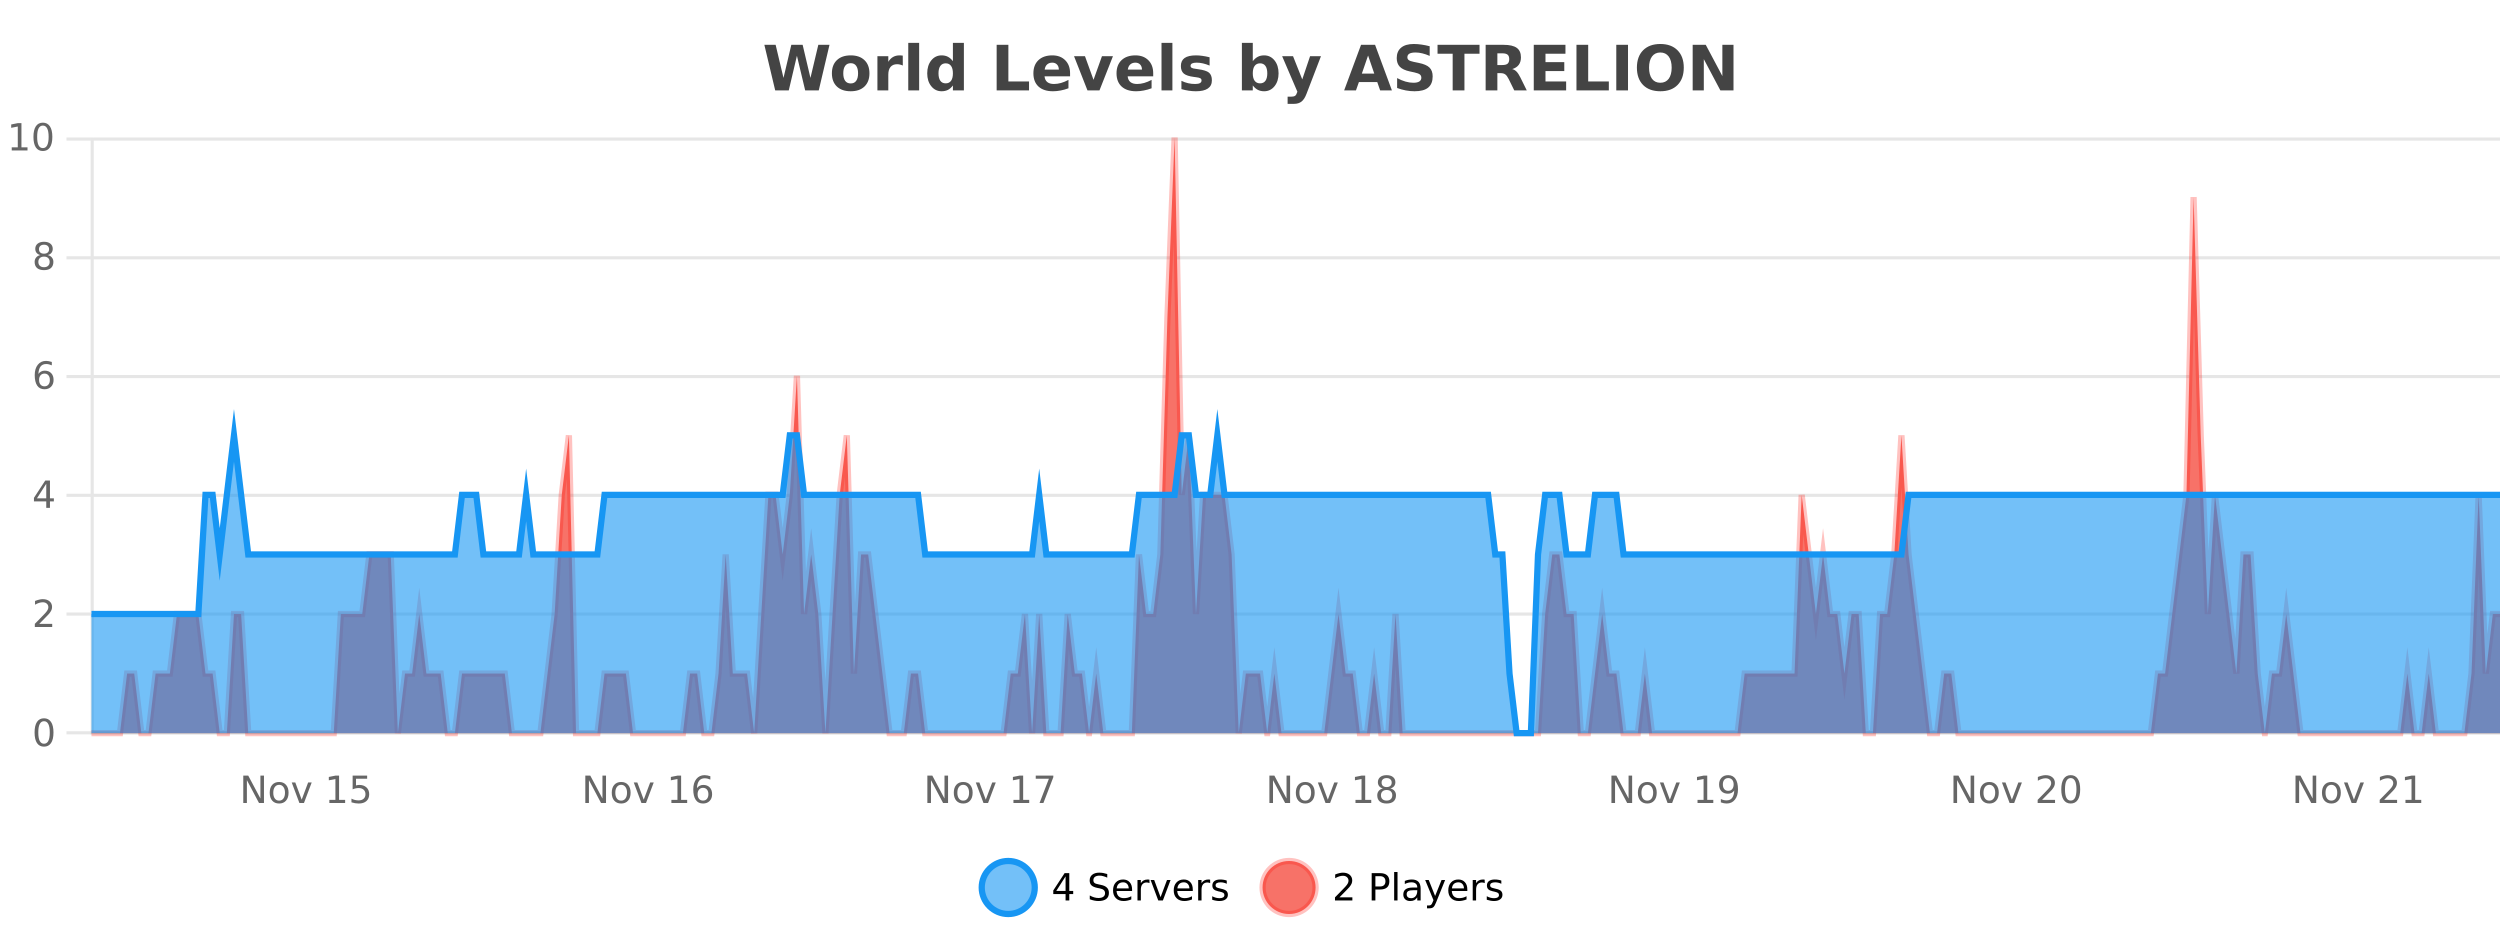 <?xml version="1.0" encoding="UTF-8"?>
<svg xmlns="http://www.w3.org/2000/svg" xmlns:xlink="http://www.w3.org/1999/xlink" width="800pt" height="300pt" viewBox="0 0 800 300" version="1.1">
<defs>
<clipPath id="clip1">
  <path d="M 285 263 L 360 263 L 360 300 L 285 300 Z M 285 263 "/>
</clipPath>
<clipPath id="clip2">
  <path d="M 375 263 L 450 263 L 450 300 L 375 300 Z M 375 263 "/>
</clipPath>
<clipPath id="clip3">
  <path d="M 29.27 44 L 800 44 L 800 234.602 L 29.27 234.602 Z M 29.27 44 "/>
</clipPath>
<clipPath id="clip4">
  <path d="M 28.27 43 L 800 43 L 800 235.602 L 28.27 235.602 Z M 28.27 43 "/>
</clipPath>
<clipPath id="clip5">
  <path d="M 29.27 139 L 800 139 L 800 234.602 L 29.27 234.602 Z M 29.27 139 "/>
</clipPath>
<clipPath id="clip6">
  <path d="M 28.27 111 L 800 111 L 800 235.602 L 28.27 235.602 Z M 28.27 111 "/>
</clipPath>
</defs>
<g id="surface221621">
<rect x="0" y="0" width="800" height="300" style="fill:rgb(100%,100%,100%);fill-opacity:1;stroke:none;"/>
<path style="fill:none;stroke-width:1;stroke-linecap:butt;stroke-linejoin:miter;stroke:rgb(0%,0%,0%);stroke-opacity:0.098;stroke-miterlimit:10;" d="M 30 234.5 L 800 234.5 "/>
<path style="fill:none;stroke-width:1;stroke-linecap:butt;stroke-linejoin:miter;stroke:rgb(0%,0%,0%);stroke-opacity:0.098;stroke-miterlimit:10;" d="M 21.27 234.5 L 29 234.5 "/>
<path style="fill:none;stroke-width:1;stroke-linecap:butt;stroke-linejoin:miter;stroke:rgb(0%,0%,0%);stroke-opacity:0.098;stroke-miterlimit:10;" d="M 30 196.5 L 800 196.5 "/>
<path style="fill:none;stroke-width:1;stroke-linecap:butt;stroke-linejoin:miter;stroke:rgb(0%,0%,0%);stroke-opacity:0.098;stroke-miterlimit:10;" d="M 21.27 196.5 L 29 196.5 "/>
<path style="fill:none;stroke-width:1;stroke-linecap:butt;stroke-linejoin:miter;stroke:rgb(0%,0%,0%);stroke-opacity:0.098;stroke-miterlimit:10;" d="M 30 158.5 L 800 158.5 "/>
<path style="fill:none;stroke-width:1;stroke-linecap:butt;stroke-linejoin:miter;stroke:rgb(0%,0%,0%);stroke-opacity:0.098;stroke-miterlimit:10;" d="M 21.27 158.5 L 29 158.5 "/>
<path style="fill:none;stroke-width:1;stroke-linecap:butt;stroke-linejoin:miter;stroke:rgb(0%,0%,0%);stroke-opacity:0.098;stroke-miterlimit:10;" d="M 30 120.5 L 800 120.5 "/>
<path style="fill:none;stroke-width:1;stroke-linecap:butt;stroke-linejoin:miter;stroke:rgb(0%,0%,0%);stroke-opacity:0.098;stroke-miterlimit:10;" d="M 21.27 120.5 L 29 120.5 "/>
<path style="fill:none;stroke-width:1;stroke-linecap:butt;stroke-linejoin:miter;stroke:rgb(0%,0%,0%);stroke-opacity:0.098;stroke-miterlimit:10;" d="M 30 82.5 L 800 82.5 "/>
<path style="fill:none;stroke-width:1;stroke-linecap:butt;stroke-linejoin:miter;stroke:rgb(0%,0%,0%);stroke-opacity:0.098;stroke-miterlimit:10;" d="M 21.27 82.5 L 29 82.5 "/>
<path style="fill:none;stroke-width:1;stroke-linecap:butt;stroke-linejoin:miter;stroke:rgb(0%,0%,0%);stroke-opacity:0.098;stroke-miterlimit:10;" d="M 30 44.5 L 800 44.5 "/>
<path style="fill:none;stroke-width:1;stroke-linecap:butt;stroke-linejoin:miter;stroke:rgb(0%,0%,0%);stroke-opacity:0.098;stroke-miterlimit:10;" d="M 21.27 44.5 L 29 44.5 "/>
<path style=" stroke:none;fill-rule:nonzero;fill:rgb(9.02%,58.824%,95.294%);fill-opacity:0.6;" d="M 331.121 284 C 331.121 288.688 327.324 292.484 322.637 292.484 C 317.953 292.484 314.152 288.688 314.152 284 C 314.152 279.312 317.953 275.516 322.637 275.516 C 327.324 275.516 331.121 279.312 331.121 284 Z M 331.121 284 "/>
<g clip-path="url(#clip1)" clip-rule="nonzero">
<path style="fill:none;stroke-width:2;stroke-linecap:butt;stroke-linejoin:miter;stroke:rgb(9.02%,58.824%,95.294%);stroke-opacity:1;stroke-miterlimit:10;" d="M 331.121 284 C 331.121 288.688 327.324 292.484 322.637 292.484 C 317.953 292.484 314.152 288.688 314.152 284 C 314.152 279.312 317.953 275.516 322.637 275.516 C 327.324 275.516 331.121 279.312 331.121 284 Z M 331.121 284 "/>
</g>
<path style=" stroke:none;fill-rule:nonzero;fill:rgb(0%,0%,0%);fill-opacity:1;" d="M 340.984 280.438 L 338 285.109 L 340.984 285.109 Z M 340.672 279.406 L 342.172 279.406 L 342.172 285.109 L 343.422 285.109 L 343.422 286.094 L 342.172 286.094 L 342.172 288.156 L 340.984 288.156 L 340.984 286.094 L 337.047 286.094 L 337.047 284.953 Z M 354.32 279.688 L 354.32 280.844 C 353.871 280.637 353.445 280.48 353.039 280.375 C 352.641 280.262 352.262 280.203 351.898 280.203 C 351.25 280.203 350.75 280.328 350.398 280.578 C 350.055 280.828 349.883 281.188 349.883 281.656 C 349.883 282.043 349.996 282.336 350.227 282.531 C 350.453 282.73 350.898 282.887 351.555 283 L 352.258 283.156 C 353.141 283.324 353.793 283.621 354.211 284.047 C 354.637 284.465 354.852 285.027 354.852 285.734 C 354.852 286.59 354.562 287.234 353.992 287.672 C 353.43 288.109 352.594 288.328 351.492 288.328 C 351.086 288.328 350.648 288.281 350.18 288.188 C 349.711 288.094 349.227 287.953 348.727 287.766 L 348.727 286.547 C 349.203 286.82 349.672 287.023 350.133 287.156 C 350.602 287.293 351.055 287.359 351.492 287.359 C 352.168 287.359 352.688 287.23 353.055 286.969 C 353.43 286.699 353.617 286.32 353.617 285.828 C 353.617 285.402 353.48 285.07 353.211 284.828 C 352.949 284.578 352.516 284.398 351.914 284.281 L 351.195 284.141 C 350.309 283.965 349.668 283.688 349.273 283.312 C 348.887 282.938 348.695 282.418 348.695 281.75 C 348.695 280.969 348.965 280.359 349.508 279.922 C 350.047 279.477 350.797 279.25 351.758 279.25 C 352.172 279.25 352.59 279.289 353.008 279.359 C 353.434 279.434 353.871 279.543 354.32 279.688 Z M 362.266 284.609 L 362.266 285.125 L 357.297 285.125 C 357.348 285.875 357.57 286.445 357.969 286.828 C 358.375 287.215 358.93 287.406 359.641 287.406 C 360.055 287.406 360.457 287.359 360.844 287.266 C 361.238 287.164 361.629 287.008 362.016 286.797 L 362.016 287.828 C 361.617 287.984 361.219 288.105 360.812 288.188 C 360.406 288.281 359.992 288.328 359.578 288.328 C 358.535 288.328 357.707 288.027 357.094 287.422 C 356.477 286.809 356.172 285.98 356.172 284.938 C 356.172 283.867 356.461 283.016 357.047 282.391 C 357.629 281.758 358.41 281.438 359.391 281.438 C 360.273 281.438 360.973 281.727 361.484 282.297 C 362.004 282.859 362.266 283.633 362.266 284.609 Z M 361.188 284.281 C 361.176 283.699 361.008 283.23 360.688 282.875 C 360.363 282.523 359.938 282.344 359.406 282.344 C 358.801 282.344 358.316 282.516 357.953 282.859 C 357.598 283.203 357.395 283.684 357.344 284.297 Z M 367.836 282.594 C 367.711 282.531 367.574 282.484 367.43 282.453 C 367.293 282.414 367.137 282.391 366.961 282.391 C 366.355 282.391 365.887 282.59 365.555 282.984 C 365.23 283.383 365.07 283.953 365.07 284.703 L 365.07 288.156 L 363.992 288.156 L 363.992 281.594 L 365.07 281.594 L 365.07 282.609 C 365.297 282.215 365.594 281.922 365.961 281.734 C 366.324 281.539 366.766 281.438 367.289 281.438 C 367.359 281.438 367.438 281.445 367.523 281.453 C 367.617 281.465 367.715 281.48 367.82 281.5 Z M 368.195 281.594 L 369.336 281.594 L 371.383 287.094 L 373.445 281.594 L 374.586 281.594 L 372.117 288.156 L 370.648 288.156 Z M 381.688 284.609 L 381.688 285.125 L 376.719 285.125 C 376.77 285.875 376.992 286.445 377.391 286.828 C 377.797 287.215 378.352 287.406 379.062 287.406 C 379.477 287.406 379.879 287.359 380.266 287.266 C 380.66 287.164 381.051 287.008 381.438 286.797 L 381.438 287.828 C 381.039 287.984 380.641 288.105 380.234 288.188 C 379.828 288.281 379.414 288.328 379 288.328 C 377.957 288.328 377.129 288.027 376.516 287.422 C 375.898 286.809 375.594 285.98 375.594 284.938 C 375.594 283.867 375.883 283.016 376.469 282.391 C 377.051 281.758 377.832 281.438 378.812 281.438 C 379.695 281.438 380.395 281.727 380.906 282.297 C 381.426 282.859 381.688 283.633 381.688 284.609 Z M 380.609 284.281 C 380.598 283.699 380.43 283.23 380.109 282.875 C 379.785 282.523 379.359 282.344 378.828 282.344 C 378.223 282.344 377.738 282.516 377.375 282.859 C 377.02 283.203 376.816 283.684 376.766 284.297 Z M 387.258 282.594 C 387.133 282.531 386.996 282.484 386.852 282.453 C 386.715 282.414 386.559 282.391 386.383 282.391 C 385.777 282.391 385.309 282.59 384.977 282.984 C 384.652 283.383 384.492 283.953 384.492 284.703 L 384.492 288.156 L 383.414 288.156 L 383.414 281.594 L 384.492 281.594 L 384.492 282.609 C 384.719 282.215 385.016 281.922 385.383 281.734 C 385.746 281.539 386.188 281.438 386.711 281.438 C 386.781 281.438 386.859 281.445 386.945 281.453 C 387.039 281.465 387.137 281.48 387.242 281.5 Z M 392.562 281.781 L 392.562 282.812 C 392.258 282.656 391.941 282.543 391.609 282.469 C 391.285 282.387 390.945 282.344 390.594 282.344 C 390.062 282.344 389.66 282.43 389.391 282.594 C 389.117 282.75 388.984 282.996 388.984 283.328 C 388.984 283.578 389.078 283.777 389.266 283.922 C 389.461 284.059 389.852 284.188 390.438 284.312 L 390.797 284.406 C 391.566 284.562 392.113 284.793 392.438 285.094 C 392.758 285.398 392.922 285.812 392.922 286.344 C 392.922 286.961 392.676 287.445 392.188 287.797 C 391.707 288.152 391.047 288.328 390.203 288.328 C 389.848 288.328 389.477 288.289 389.094 288.219 C 388.719 288.156 388.32 288.059 387.906 287.922 L 387.906 286.797 C 388.301 287.008 388.691 287.164 389.078 287.266 C 389.461 287.371 389.848 287.422 390.234 287.422 C 390.734 287.422 391.117 287.34 391.391 287.172 C 391.672 286.996 391.812 286.746 391.812 286.422 C 391.812 286.133 391.711 285.906 391.516 285.75 C 391.316 285.594 390.883 285.445 390.219 285.297 L 389.844 285.219 C 389.176 285.074 388.691 284.855 388.391 284.562 C 388.098 284.273 387.953 283.875 387.953 283.375 C 387.953 282.75 388.172 282.273 388.609 281.938 C 389.047 281.605 389.664 281.438 390.469 281.438 C 390.863 281.438 391.238 281.469 391.594 281.531 C 391.945 281.586 392.27 281.668 392.562 281.781 Z M 332.637 277.016 "/>
<path style=" stroke:none;fill-rule:nonzero;fill:rgb(96.863%,44.706%,40.784%);fill-opacity:1;" d="M 420.988 284 C 420.988 288.688 417.191 292.484 412.504 292.484 C 407.82 292.484 404.02 288.688 404.02 284 C 404.02 279.312 407.82 275.516 412.504 275.516 C 417.191 275.516 420.988 279.312 420.988 284 Z M 420.988 284 "/>
<g clip-path="url(#clip2)" clip-rule="nonzero">
<path style="fill:none;stroke-width:2;stroke-linecap:butt;stroke-linejoin:miter;stroke:rgb(100%,4.706%,0%);stroke-opacity:0.247;stroke-miterlimit:10;" d="M 420.988 284 C 420.988 288.688 417.191 292.484 412.504 292.484 C 407.82 292.484 404.02 288.688 404.02 284 C 404.02 279.312 407.82 275.516 412.504 275.516 C 417.191 275.516 420.988 279.312 420.988 284 Z M 420.988 284 "/>
</g>
<path style=" stroke:none;fill-rule:nonzero;fill:rgb(0%,0%,0%);fill-opacity:1;" d="M 428.617 287.156 L 432.758 287.156 L 432.758 288.156 L 427.195 288.156 L 427.195 287.156 C 427.641 286.699 428.25 286.078 429.023 285.297 C 429.805 284.508 430.293 283.996 430.492 283.766 C 430.875 283.352 431.141 282.996 431.289 282.703 C 431.445 282.402 431.523 282.109 431.523 281.828 C 431.523 281.359 431.355 280.98 431.023 280.688 C 430.699 280.398 430.277 280.25 429.758 280.25 C 429.383 280.25 428.984 280.312 428.57 280.438 C 428.164 280.562 427.727 280.762 427.258 281.031 L 427.258 279.828 C 427.734 279.641 428.18 279.5 428.586 279.406 C 429 279.305 429.383 279.25 429.727 279.25 C 430.633 279.25 431.355 279.48 431.898 279.938 C 432.438 280.387 432.711 280.992 432.711 281.75 C 432.711 282.105 432.641 282.445 432.508 282.766 C 432.371 283.09 432.125 283.469 431.773 283.906 C 431.668 284.023 431.355 284.352 430.836 284.891 C 430.312 285.434 429.574 286.188 428.617 287.156 Z M 440.125 280.375 L 440.125 283.672 L 441.609 283.672 C 442.16 283.672 442.586 283.531 442.891 283.25 C 443.191 282.961 443.344 282.547 443.344 282.016 C 443.344 281.496 443.191 281.094 442.891 280.812 C 442.586 280.523 442.16 280.375 441.609 280.375 Z M 438.938 279.406 L 441.609 279.406 C 442.598 279.406 443.344 279.633 443.844 280.078 C 444.344 280.516 444.594 281.164 444.594 282.016 C 444.594 282.883 444.344 283.539 443.844 283.984 C 443.344 284.422 442.598 284.641 441.609 284.641 L 440.125 284.641 L 440.125 288.156 L 438.938 288.156 Z M 446.129 279.031 L 447.207 279.031 L 447.207 288.156 L 446.129 288.156 Z M 452.445 284.859 C 451.578 284.859 450.977 284.961 450.633 285.156 C 450.297 285.355 450.133 285.695 450.133 286.172 C 450.133 286.559 450.258 286.867 450.508 287.094 C 450.766 287.312 451.109 287.422 451.539 287.422 C 452.141 287.422 452.621 287.215 452.977 286.797 C 453.34 286.371 453.523 285.805 453.523 285.094 L 453.523 284.859 Z M 454.602 284.406 L 454.602 288.156 L 453.523 288.156 L 453.523 287.156 C 453.273 287.555 452.965 287.852 452.602 288.047 C 452.234 288.234 451.789 288.328 451.258 288.328 C 450.578 288.328 450.043 288.141 449.648 287.766 C 449.25 287.383 449.055 286.875 449.055 286.25 C 449.055 285.512 449.297 284.953 449.789 284.578 C 450.289 284.203 451.027 284.016 452.008 284.016 L 453.523 284.016 L 453.523 283.906 C 453.523 283.406 453.355 283.023 453.023 282.75 C 452.699 282.48 452.246 282.344 451.664 282.344 C 451.289 282.344 450.918 282.391 450.555 282.484 C 450.199 282.578 449.859 282.715 449.539 282.891 L 449.539 281.891 C 449.934 281.734 450.312 281.621 450.68 281.547 C 451.055 281.477 451.418 281.438 451.773 281.438 C 452.719 281.438 453.43 281.684 453.898 282.172 C 454.367 282.664 454.602 283.406 454.602 284.406 Z M 459.551 288.766 C 459.246 289.547 458.949 290.055 458.66 290.297 C 458.367 290.535 457.98 290.656 457.504 290.656 L 456.645 290.656 L 456.645 289.75 L 457.27 289.75 C 457.57 289.75 457.801 289.676 457.957 289.531 C 458.121 289.395 458.305 289.066 458.504 288.547 L 458.707 288.047 L 456.051 281.594 L 457.191 281.594 L 459.238 286.719 L 461.301 281.594 L 462.441 281.594 Z M 469.543 284.609 L 469.543 285.125 L 464.574 285.125 C 464.625 285.875 464.848 286.445 465.246 286.828 C 465.652 287.215 466.207 287.406 466.918 287.406 C 467.332 287.406 467.734 287.359 468.121 287.266 C 468.516 287.164 468.906 287.008 469.293 286.797 L 469.293 287.828 C 468.895 287.984 468.496 288.105 468.09 288.188 C 467.684 288.281 467.27 288.328 466.855 288.328 C 465.812 288.328 464.984 288.027 464.371 287.422 C 463.754 286.809 463.449 285.98 463.449 284.938 C 463.449 283.867 463.738 283.016 464.324 282.391 C 464.906 281.758 465.688 281.438 466.668 281.438 C 467.551 281.438 468.25 281.727 468.762 282.297 C 469.281 282.859 469.543 283.633 469.543 284.609 Z M 468.465 284.281 C 468.453 283.699 468.285 283.23 467.965 282.875 C 467.641 282.523 467.215 282.344 466.684 282.344 C 466.078 282.344 465.594 282.516 465.23 282.859 C 464.875 283.203 464.672 283.684 464.621 284.297 Z M 475.113 282.594 C 474.988 282.531 474.852 282.484 474.707 282.453 C 474.57 282.414 474.414 282.391 474.238 282.391 C 473.633 282.391 473.164 282.59 472.832 282.984 C 472.508 283.383 472.348 283.953 472.348 284.703 L 472.348 288.156 L 471.27 288.156 L 471.27 281.594 L 472.348 281.594 L 472.348 282.609 C 472.574 282.215 472.871 281.922 473.238 281.734 C 473.602 281.539 474.043 281.438 474.566 281.438 C 474.637 281.438 474.715 281.445 474.801 281.453 C 474.895 281.465 474.992 281.48 475.098 281.5 Z M 480.422 281.781 L 480.422 282.812 C 480.117 282.656 479.801 282.543 479.469 282.469 C 479.145 282.387 478.805 282.344 478.453 282.344 C 477.922 282.344 477.52 282.43 477.25 282.594 C 476.977 282.75 476.844 282.996 476.844 283.328 C 476.844 283.578 476.938 283.777 477.125 283.922 C 477.32 284.059 477.711 284.188 478.297 284.312 L 478.656 284.406 C 479.426 284.562 479.973 284.793 480.297 285.094 C 480.617 285.398 480.781 285.812 480.781 286.344 C 480.781 286.961 480.535 287.445 480.047 287.797 C 479.566 288.152 478.906 288.328 478.062 288.328 C 477.707 288.328 477.336 288.289 476.953 288.219 C 476.578 288.156 476.18 288.059 475.766 287.922 L 475.766 286.797 C 476.16 287.008 476.551 287.164 476.938 287.266 C 477.32 287.371 477.707 287.422 478.094 287.422 C 478.594 287.422 478.977 287.34 479.25 287.172 C 479.531 286.996 479.672 286.746 479.672 286.422 C 479.672 286.133 479.57 285.906 479.375 285.75 C 479.176 285.594 478.742 285.445 478.078 285.297 L 477.703 285.219 C 477.035 285.074 476.551 284.855 476.25 284.562 C 475.957 284.273 475.812 283.875 475.812 283.375 C 475.812 282.75 476.031 282.273 476.469 281.938 C 476.906 281.605 477.523 281.438 478.328 281.438 C 478.723 281.438 479.098 281.469 479.453 281.531 C 479.805 281.586 480.129 281.668 480.422 281.781 Z M 422.504 277.016 "/>
<path style=" stroke:none;fill-rule:nonzero;fill:rgb(26.667%,26.667%,26.667%);fill-opacity:1;" d="M 244.594 14.344 L 248.203 14.344 L 250.719 24.938 L 253.219 14.344 L 256.844 14.344 L 259.344 24.938 L 261.859 14.344 L 265.438 14.344 L 262 28.922 L 257.656 28.922 L 255.016 17.844 L 252.406 28.922 L 248.062 28.922 Z M 272.238 20.219 C 271.457 20.219 270.863 20.5 270.457 21.062 C 270.051 21.617 269.848 22.418 269.848 23.469 C 269.848 24.512 270.051 25.312 270.457 25.875 C 270.863 26.43 271.457 26.703 272.238 26.703 C 272.996 26.703 273.574 26.43 273.973 25.875 C 274.379 25.312 274.582 24.512 274.582 23.469 C 274.582 22.418 274.379 21.617 273.973 21.062 C 273.574 20.5 272.996 20.219 272.238 20.219 Z M 272.238 17.719 C 274.113 17.719 275.574 18.23 276.629 19.25 C 277.691 20.262 278.223 21.668 278.223 23.469 C 278.223 25.262 277.691 26.668 276.629 27.688 C 275.574 28.699 274.113 29.203 272.238 29.203 C 270.34 29.203 268.863 28.699 267.801 27.688 C 266.738 26.668 266.207 25.262 266.207 23.469 C 266.207 21.668 266.738 20.262 267.801 19.25 C 268.863 18.23 270.34 17.719 272.238 17.719 Z M 288.898 20.969 C 288.586 20.824 288.277 20.719 287.977 20.656 C 287.672 20.586 287.371 20.547 287.07 20.547 C 286.164 20.547 285.465 20.836 284.977 21.406 C 284.496 21.98 284.258 22.805 284.258 23.875 L 284.258 28.922 L 280.773 28.922 L 280.773 17.984 L 284.258 17.984 L 284.258 19.781 C 284.703 19.062 285.219 18.543 285.805 18.219 C 286.387 17.887 287.086 17.719 287.898 17.719 C 288.023 17.719 288.152 17.727 288.289 17.734 C 288.422 17.746 288.621 17.766 288.883 17.797 Z M 290.641 13.719 L 294.125 13.719 L 294.125 28.922 L 290.641 28.922 Z M 304.93 19.578 L 304.93 13.719 L 308.445 13.719 L 308.445 28.922 L 304.93 28.922 L 304.93 27.344 C 304.449 27.992 303.918 28.465 303.336 28.766 C 302.75 29.055 302.078 29.203 301.32 29.203 C 299.977 29.203 298.871 28.668 298.008 27.594 C 297.141 26.523 296.711 25.148 296.711 23.469 C 296.711 21.781 297.141 20.402 298.008 19.328 C 298.871 18.258 299.977 17.719 301.32 17.719 C 302.078 17.719 302.75 17.871 303.336 18.172 C 303.918 18.477 304.449 18.945 304.93 19.578 Z M 302.617 26.672 C 303.367 26.672 303.938 26.402 304.336 25.859 C 304.73 25.309 304.93 24.512 304.93 23.469 C 304.93 22.43 304.73 21.637 304.336 21.094 C 303.938 20.543 303.367 20.266 302.617 20.266 C 301.875 20.266 301.309 20.543 300.914 21.094 C 300.516 21.637 300.32 22.43 300.32 23.469 C 300.32 24.512 300.516 25.309 300.914 25.859 C 301.309 26.402 301.875 26.672 302.617 26.672 Z M 318.93 14.344 L 322.68 14.344 L 322.68 26.078 L 329.289 26.078 L 329.289 28.922 L 318.93 28.922 Z M 342.422 23.422 L 342.422 24.422 L 334.25 24.422 C 334.332 25.246 334.629 25.859 335.141 26.266 C 335.648 26.672 336.359 26.875 337.266 26.875 C 338.004 26.875 338.758 26.766 339.531 26.547 C 340.301 26.328 341.094 26 341.906 25.562 L 341.906 28.25 C 341.082 28.562 340.254 28.797 339.422 28.953 C 338.598 29.117 337.773 29.203 336.953 29.203 C 334.973 29.203 333.43 28.703 332.328 27.703 C 331.234 26.695 330.688 25.281 330.688 23.469 C 330.688 21.68 331.223 20.273 332.297 19.25 C 333.379 18.23 334.863 17.719 336.75 17.719 C 338.469 17.719 339.844 18.242 340.875 19.281 C 341.906 20.312 342.422 21.695 342.422 23.422 Z M 338.828 22.266 C 338.828 21.602 338.633 21.062 338.25 20.656 C 337.863 20.25 337.359 20.047 336.734 20.047 C 336.055 20.047 335.504 20.242 335.078 20.625 C 334.66 21 334.398 21.547 334.297 22.266 Z M 343.691 17.984 L 347.191 17.984 L 349.926 25.547 L 352.629 17.984 L 356.145 17.984 L 351.832 28.922 L 347.988 28.922 Z M 369.023 23.422 L 369.023 24.422 L 360.852 24.422 C 360.934 25.246 361.23 25.859 361.742 26.266 C 362.25 26.672 362.961 26.875 363.867 26.875 C 364.605 26.875 365.359 26.766 366.133 26.547 C 366.902 26.328 367.695 26 368.508 25.562 L 368.508 28.25 C 367.684 28.562 366.855 28.797 366.023 28.953 C 365.199 29.117 364.375 29.203 363.555 29.203 C 361.574 29.203 360.031 28.703 358.93 27.703 C 357.836 26.695 357.289 25.281 357.289 23.469 C 357.289 21.68 357.824 20.273 358.898 19.25 C 359.98 18.23 361.465 17.719 363.352 17.719 C 365.07 17.719 366.445 18.242 367.477 19.281 C 368.508 20.312 369.023 21.695 369.023 23.422 Z M 365.43 22.266 C 365.43 21.602 365.234 21.062 364.852 20.656 C 364.465 20.25 363.961 20.047 363.336 20.047 C 362.656 20.047 362.105 20.242 361.68 20.625 C 361.262 21 361 21.547 360.898 22.266 Z M 371.684 13.719 L 375.168 13.719 L 375.168 28.922 L 371.684 28.922 Z M 387.07 18.328 L 387.07 20.984 C 386.328 20.672 385.609 20.438 384.914 20.281 C 384.215 20.125 383.555 20.047 382.93 20.047 C 382.273 20.047 381.781 20.133 381.461 20.297 C 381.137 20.465 380.977 20.719 380.977 21.062 C 380.977 21.344 381.094 21.559 381.336 21.703 C 381.586 21.852 382.023 21.961 382.648 22.031 L 383.273 22.125 C 385.062 22.355 386.266 22.73 386.883 23.25 C 387.496 23.773 387.805 24.59 387.805 25.703 C 387.805 26.871 387.371 27.746 386.508 28.328 C 385.652 28.914 384.375 29.203 382.68 29.203 C 381.949 29.203 381.199 29.145 380.43 29.031 C 379.656 28.918 378.867 28.746 378.055 28.516 L 378.055 25.859 C 378.75 26.203 379.465 26.461 380.195 26.625 C 380.922 26.793 381.668 26.875 382.43 26.875 C 383.117 26.875 383.633 26.781 383.977 26.594 C 384.32 26.406 384.492 26.125 384.492 25.75 C 384.492 25.438 384.371 25.211 384.133 25.062 C 383.891 24.906 383.418 24.789 382.711 24.703 L 382.102 24.625 C 380.539 24.43 379.445 24.07 378.82 23.547 C 378.195 23.016 377.883 22.215 377.883 21.141 C 377.883 19.984 378.277 19.125 379.07 18.562 C 379.871 18 381.09 17.719 382.727 17.719 C 383.371 17.719 384.047 17.773 384.758 17.875 C 385.465 17.969 386.234 18.121 387.07 18.328 Z M 403.219 26.672 C 403.969 26.672 404.539 26.402 404.938 25.859 C 405.332 25.309 405.531 24.512 405.531 23.469 C 405.531 22.43 405.332 21.637 404.938 21.094 C 404.539 20.543 403.969 20.266 403.219 20.266 C 402.469 20.266 401.891 20.543 401.484 21.094 C 401.086 21.637 400.891 22.43 400.891 23.469 C 400.891 24.5 401.086 25.293 401.484 25.844 C 401.891 26.398 402.469 26.672 403.219 26.672 Z M 400.891 19.578 C 401.379 18.945 401.914 18.477 402.5 18.172 C 403.082 17.871 403.754 17.719 404.516 17.719 C 405.867 17.719 406.977 18.258 407.844 19.328 C 408.707 20.402 409.141 21.781 409.141 23.469 C 409.141 25.148 408.707 26.523 407.844 27.594 C 406.977 28.668 405.867 29.203 404.516 29.203 C 403.754 29.203 403.082 29.051 402.5 28.75 C 401.914 28.449 401.379 27.98 400.891 27.344 L 400.891 28.922 L 397.406 28.922 L 397.406 13.719 L 400.891 13.719 Z M 410.285 17.984 L 413.77 17.984 L 416.723 25.406 L 419.223 17.984 L 422.707 17.984 L 418.113 29.953 C 417.652 31.172 417.113 32.02 416.488 32.5 C 415.871 32.988 415.066 33.234 414.066 33.234 L 412.035 33.234 L 412.035 30.938 L 413.129 30.938 C 413.723 30.938 414.152 30.844 414.426 30.656 C 414.695 30.469 414.902 30.129 415.051 29.641 L 415.16 29.344 Z M 440.723 26.266 L 434.848 26.266 L 433.91 28.922 L 430.129 28.922 L 435.535 14.344 L 440.02 14.344 L 445.41 28.922 L 441.645 28.922 Z M 435.785 23.562 L 439.77 23.562 L 437.785 17.766 Z M 457.5 14.797 L 457.5 17.891 C 456.695 17.527 455.914 17.258 455.156 17.078 C 454.395 16.891 453.676 16.797 453 16.797 C 452.102 16.797 451.438 16.922 451 17.172 C 450.57 17.422 450.359 17.809 450.359 18.328 C 450.359 18.715 450.504 19.016 450.797 19.234 C 451.086 19.453 451.613 19.641 452.375 19.797 L 453.969 20.125 C 455.594 20.449 456.742 20.945 457.422 21.609 C 458.109 22.277 458.453 23.219 458.453 24.438 C 458.453 26.043 457.973 27.242 457.016 28.031 C 456.066 28.812 454.613 29.203 452.656 29.203 C 451.727 29.203 450.797 29.113 449.859 28.938 C 448.93 28.762 448.004 28.5 447.078 28.156 L 447.078 24.984 C 448.004 25.484 448.898 25.859 449.766 26.109 C 450.641 26.359 451.484 26.484 452.297 26.484 C 453.117 26.484 453.742 26.352 454.172 26.078 C 454.609 25.797 454.828 25.402 454.828 24.891 C 454.828 24.445 454.676 24.094 454.375 23.844 C 454.082 23.594 453.492 23.371 452.609 23.172 L 451.156 22.859 C 449.695 22.547 448.629 22.055 447.953 21.375 C 447.285 20.688 446.953 19.762 446.953 18.594 C 446.953 17.148 447.422 16.031 448.359 15.25 C 449.297 14.469 450.645 14.078 452.406 14.078 C 453.207 14.078 454.031 14.141 454.875 14.266 C 455.719 14.383 456.594 14.559 457.5 14.797 Z M 460.012 14.344 L 473.449 14.344 L 473.449 17.188 L 468.621 17.188 L 468.621 28.922 L 464.855 28.922 L 464.855 17.188 L 460.012 17.188 Z M 480.734 20.812 C 481.523 20.812 482.094 20.668 482.438 20.375 C 482.781 20.074 482.953 19.59 482.953 18.922 C 482.953 18.258 482.781 17.781 482.438 17.5 C 482.094 17.211 481.523 17.062 480.734 17.062 L 479.156 17.062 L 479.156 20.812 Z M 479.156 23.406 L 479.156 28.922 L 475.406 28.922 L 475.406 14.344 L 481.141 14.344 C 483.055 14.344 484.461 14.668 485.359 15.312 C 486.254 15.961 486.703 16.977 486.703 18.359 C 486.703 19.328 486.469 20.125 486 20.75 C 485.539 21.367 484.844 21.82 483.906 22.109 C 484.414 22.227 484.875 22.492 485.281 22.906 C 485.688 23.312 486.098 23.938 486.516 24.781 L 488.562 28.922 L 484.562 28.922 L 482.781 25.297 C 482.426 24.57 482.062 24.074 481.688 23.812 C 481.32 23.543 480.832 23.406 480.219 23.406 Z M 490.805 14.344 L 500.945 14.344 L 500.945 17.188 L 494.555 17.188 L 494.555 19.891 L 500.57 19.891 L 500.57 22.734 L 494.555 22.734 L 494.555 26.078 L 501.164 26.078 L 501.164 28.922 L 490.805 28.922 Z M 504.469 14.344 L 508.219 14.344 L 508.219 26.078 L 514.828 26.078 L 514.828 28.922 L 504.469 28.922 Z M 517.211 14.344 L 520.961 14.344 L 520.961 28.922 L 517.211 28.922 Z M 531.309 16.797 C 530.16 16.797 529.27 17.227 528.637 18.078 C 528.012 18.922 527.699 20.109 527.699 21.641 C 527.699 23.172 528.012 24.367 528.637 25.219 C 529.27 26.062 530.16 26.484 531.309 26.484 C 532.453 26.484 533.344 26.062 533.98 25.219 C 534.613 24.367 534.934 23.172 534.934 21.641 C 534.934 20.109 534.613 18.922 533.98 18.078 C 533.344 17.227 532.453 16.797 531.309 16.797 Z M 531.309 14.078 C 533.652 14.078 535.484 14.75 536.809 16.094 C 538.141 17.43 538.809 19.277 538.809 21.641 C 538.809 24.008 538.141 25.859 536.809 27.203 C 535.484 28.539 533.652 29.203 531.309 29.203 C 528.965 29.203 527.125 28.539 525.793 27.203 C 524.469 25.859 523.809 24.008 523.809 21.641 C 523.809 19.277 524.469 17.43 525.793 16.094 C 527.125 14.75 528.965 14.078 531.309 14.078 Z M 541.656 14.344 L 545.844 14.344 L 551.156 24.344 L 551.156 14.344 L 554.719 14.344 L 554.719 28.922 L 550.516 28.922 L 545.219 18.922 L 545.219 28.922 L 541.656 28.922 Z M 244 10.359 "/>
<path style="fill:none;stroke-width:1;stroke-linecap:butt;stroke-linejoin:miter;stroke:rgb(0%,0%,0%);stroke-opacity:0.098;stroke-miterlimit:10;" d="M 29 234.5 L 801 234.5 "/>
<path style=" stroke:none;fill-rule:nonzero;fill:rgb(40%,40%,40%);fill-opacity:1;" d="M 77.848 248.203 L 79.441 248.203 L 83.332 255.516 L 83.332 248.203 L 84.473 248.203 L 84.473 256.953 L 82.879 256.953 L 79.004 249.641 L 79.004 256.953 L 77.848 256.953 Z M 89.324 251.141 C 88.75 251.141 88.293 251.371 87.949 251.828 C 87.613 252.277 87.449 252.891 87.449 253.672 C 87.449 254.465 87.613 255.086 87.949 255.531 C 88.281 255.98 88.738 256.203 89.324 256.203 C 89.895 256.203 90.348 255.98 90.684 255.531 C 91.027 255.074 91.199 254.453 91.199 253.672 C 91.199 252.902 91.027 252.289 90.684 251.828 C 90.348 251.371 89.895 251.141 89.324 251.141 Z M 89.324 250.234 C 90.262 250.234 90.996 250.543 91.527 251.156 C 92.066 251.762 92.34 252.602 92.34 253.672 C 92.34 254.746 92.066 255.59 91.527 256.203 C 90.996 256.82 90.262 257.125 89.324 257.125 C 88.387 257.125 87.645 256.82 87.105 256.203 C 86.574 255.59 86.309 254.746 86.309 253.672 C 86.309 252.602 86.574 251.762 87.105 251.156 C 87.645 250.543 88.387 250.234 89.324 250.234 Z M 93.352 250.391 L 94.492 250.391 L 96.539 255.891 L 98.602 250.391 L 99.742 250.391 L 97.273 256.953 L 95.805 256.953 Z M 105.395 255.953 L 107.332 255.953 L 107.332 249.281 L 105.223 249.703 L 105.223 248.625 L 107.316 248.203 L 108.504 248.203 L 108.504 255.953 L 110.441 255.953 L 110.441 256.953 L 105.395 256.953 Z M 112.844 248.203 L 117.484 248.203 L 117.484 249.203 L 113.922 249.203 L 113.922 251.344 C 114.098 251.281 114.27 251.242 114.438 251.219 C 114.613 251.188 114.785 251.172 114.953 251.172 C 115.93 251.172 116.707 251.445 117.281 251.984 C 117.852 252.516 118.141 253.234 118.141 254.141 C 118.141 255.09 117.844 255.824 117.25 256.344 C 116.664 256.867 115.844 257.125 114.781 257.125 C 114.406 257.125 114.023 257.094 113.641 257.031 C 113.266 256.969 112.875 256.875 112.469 256.75 L 112.469 255.562 C 112.82 255.75 113.188 255.891 113.562 255.984 C 113.938 256.078 114.332 256.125 114.75 256.125 C 115.426 256.125 115.961 255.949 116.359 255.594 C 116.754 255.242 116.953 254.758 116.953 254.141 C 116.953 253.539 116.754 253.059 116.359 252.703 C 115.961 252.352 115.426 252.172 114.75 252.172 C 114.438 252.172 114.117 252.211 113.797 252.281 C 113.484 252.344 113.164 252.449 112.844 252.594 Z M 76.676 245.816 "/>
<path style=" stroke:none;fill-rule:nonzero;fill:rgb(40%,40%,40%);fill-opacity:1;" d="M 187.301 248.203 L 188.895 248.203 L 192.785 255.516 L 192.785 248.203 L 193.926 248.203 L 193.926 256.953 L 192.332 256.953 L 188.457 249.641 L 188.457 256.953 L 187.301 256.953 Z M 198.777 251.141 C 198.203 251.141 197.746 251.371 197.402 251.828 C 197.066 252.277 196.902 252.891 196.902 253.672 C 196.902 254.465 197.066 255.086 197.402 255.531 C 197.734 255.98 198.191 256.203 198.777 256.203 C 199.348 256.203 199.801 255.98 200.137 255.531 C 200.48 255.074 200.652 254.453 200.652 253.672 C 200.652 252.902 200.48 252.289 200.137 251.828 C 199.801 251.371 199.348 251.141 198.777 251.141 Z M 198.777 250.234 C 199.715 250.234 200.449 250.543 200.98 251.156 C 201.52 251.762 201.793 252.602 201.793 253.672 C 201.793 254.746 201.52 255.59 200.98 256.203 C 200.449 256.82 199.715 257.125 198.777 257.125 C 197.84 257.125 197.098 256.82 196.559 256.203 C 196.027 255.59 195.762 254.746 195.762 253.672 C 195.762 252.602 196.027 251.762 196.559 251.156 C 197.098 250.543 197.84 250.234 198.777 250.234 Z M 202.805 250.391 L 203.945 250.391 L 205.992 255.891 L 208.055 250.391 L 209.195 250.391 L 206.727 256.953 L 205.258 256.953 Z M 214.848 255.953 L 216.785 255.953 L 216.785 249.281 L 214.676 249.703 L 214.676 248.625 L 216.77 248.203 L 217.957 248.203 L 217.957 255.953 L 219.895 255.953 L 219.895 256.953 L 214.848 256.953 Z M 224.969 252.109 C 224.438 252.109 224.016 252.293 223.703 252.656 C 223.391 253.023 223.234 253.516 223.234 254.141 C 223.234 254.777 223.391 255.277 223.703 255.641 C 224.016 256.008 224.438 256.188 224.969 256.188 C 225.5 256.188 225.914 256.008 226.219 255.641 C 226.531 255.277 226.688 254.777 226.688 254.141 C 226.688 253.516 226.531 253.023 226.219 252.656 C 225.914 252.293 225.5 252.109 224.969 252.109 Z M 227.312 248.391 L 227.312 249.469 C 227.008 249.336 226.707 249.23 226.406 249.156 C 226.102 249.086 225.805 249.047 225.516 249.047 C 224.734 249.047 224.133 249.312 223.719 249.844 C 223.312 250.367 223.078 251.156 223.016 252.219 C 223.242 251.887 223.531 251.633 223.875 251.453 C 224.227 251.266 224.613 251.172 225.031 251.172 C 225.906 251.172 226.598 251.438 227.109 251.969 C 227.617 252.5 227.875 253.227 227.875 254.141 C 227.875 255.047 227.609 255.773 227.078 256.312 C 226.547 256.855 225.844 257.125 224.969 257.125 C 223.945 257.125 223.172 256.742 222.641 255.969 C 222.109 255.188 221.844 254.062 221.844 252.594 C 221.844 251.211 222.172 250.105 222.828 249.281 C 223.484 248.461 224.363 248.047 225.469 248.047 C 225.758 248.047 226.055 248.078 226.359 248.141 C 226.66 248.195 226.977 248.277 227.312 248.391 Z M 186.129 245.816 "/>
<path style=" stroke:none;fill-rule:nonzero;fill:rgb(40%,40%,40%);fill-opacity:1;" d="M 296.754 248.203 L 298.348 248.203 L 302.238 255.516 L 302.238 248.203 L 303.379 248.203 L 303.379 256.953 L 301.785 256.953 L 297.91 249.641 L 297.91 256.953 L 296.754 256.953 Z M 308.23 251.141 C 307.656 251.141 307.199 251.371 306.855 251.828 C 306.52 252.277 306.355 252.891 306.355 253.672 C 306.355 254.465 306.52 255.086 306.855 255.531 C 307.188 255.98 307.645 256.203 308.23 256.203 C 308.801 256.203 309.254 255.98 309.59 255.531 C 309.934 255.074 310.105 254.453 310.105 253.672 C 310.105 252.902 309.934 252.289 309.59 251.828 C 309.254 251.371 308.801 251.141 308.23 251.141 Z M 308.23 250.234 C 309.168 250.234 309.902 250.543 310.434 251.156 C 310.973 251.762 311.246 252.602 311.246 253.672 C 311.246 254.746 310.973 255.59 310.434 256.203 C 309.902 256.82 309.168 257.125 308.23 257.125 C 307.293 257.125 306.551 256.82 306.012 256.203 C 305.48 255.59 305.215 254.746 305.215 253.672 C 305.215 252.602 305.48 251.762 306.012 251.156 C 306.551 250.543 307.293 250.234 308.23 250.234 Z M 312.258 250.391 L 313.398 250.391 L 315.445 255.891 L 317.508 250.391 L 318.648 250.391 L 316.18 256.953 L 314.711 256.953 Z M 324.301 255.953 L 326.238 255.953 L 326.238 249.281 L 324.129 249.703 L 324.129 248.625 L 326.223 248.203 L 327.41 248.203 L 327.41 255.953 L 329.348 255.953 L 329.348 256.953 L 324.301 256.953 Z M 331.438 248.203 L 337.062 248.203 L 337.062 248.703 L 333.891 256.953 L 332.656 256.953 L 335.641 249.203 L 331.438 249.203 Z M 295.582 245.816 "/>
<path style=" stroke:none;fill-rule:nonzero;fill:rgb(40%,40%,40%);fill-opacity:1;" d="M 406.207 248.203 L 407.801 248.203 L 411.691 255.516 L 411.691 248.203 L 412.832 248.203 L 412.832 256.953 L 411.238 256.953 L 407.363 249.641 L 407.363 256.953 L 406.207 256.953 Z M 417.684 251.141 C 417.109 251.141 416.652 251.371 416.309 251.828 C 415.973 252.277 415.809 252.891 415.809 253.672 C 415.809 254.465 415.973 255.086 416.309 255.531 C 416.641 255.98 417.098 256.203 417.684 256.203 C 418.254 256.203 418.707 255.98 419.043 255.531 C 419.387 255.074 419.559 254.453 419.559 253.672 C 419.559 252.902 419.387 252.289 419.043 251.828 C 418.707 251.371 418.254 251.141 417.684 251.141 Z M 417.684 250.234 C 418.621 250.234 419.355 250.543 419.887 251.156 C 420.426 251.762 420.699 252.602 420.699 253.672 C 420.699 254.746 420.426 255.59 419.887 256.203 C 419.355 256.82 418.621 257.125 417.684 257.125 C 416.746 257.125 416.004 256.82 415.465 256.203 C 414.934 255.59 414.668 254.746 414.668 253.672 C 414.668 252.602 414.934 251.762 415.465 251.156 C 416.004 250.543 416.746 250.234 417.684 250.234 Z M 421.711 250.391 L 422.852 250.391 L 424.898 255.891 L 426.961 250.391 L 428.102 250.391 L 425.633 256.953 L 424.164 256.953 Z M 433.754 255.953 L 435.691 255.953 L 435.691 249.281 L 433.582 249.703 L 433.582 248.625 L 435.676 248.203 L 436.863 248.203 L 436.863 255.953 L 438.801 255.953 L 438.801 256.953 L 433.754 256.953 Z M 443.719 252.797 C 443.156 252.797 442.711 252.949 442.391 253.25 C 442.066 253.555 441.906 253.965 441.906 254.484 C 441.906 255.016 442.066 255.434 442.391 255.734 C 442.711 256.039 443.156 256.188 443.719 256.188 C 444.281 256.188 444.723 256.039 445.047 255.734 C 445.367 255.434 445.531 255.016 445.531 254.484 C 445.531 253.965 445.367 253.555 445.047 253.25 C 444.734 252.949 444.289 252.797 443.719 252.797 Z M 442.531 252.297 C 442.031 252.172 441.633 251.938 441.344 251.594 C 441.062 251.242 440.922 250.812 440.922 250.312 C 440.922 249.617 441.172 249.062 441.672 248.656 C 442.172 248.25 442.852 248.047 443.719 248.047 C 444.594 248.047 445.273 248.25 445.766 248.656 C 446.266 249.062 446.516 249.617 446.516 250.312 C 446.516 250.812 446.375 251.242 446.094 251.594 C 445.812 251.938 445.414 252.172 444.906 252.297 C 445.477 252.434 445.922 252.695 446.234 253.078 C 446.555 253.465 446.719 253.934 446.719 254.484 C 446.719 255.34 446.457 255.996 445.938 256.453 C 445.426 256.902 444.688 257.125 443.719 257.125 C 442.758 257.125 442.02 256.902 441.5 256.453 C 440.977 255.996 440.719 255.34 440.719 254.484 C 440.719 253.934 440.879 253.465 441.203 253.078 C 441.523 252.695 441.969 252.434 442.531 252.297 Z M 442.109 250.422 C 442.109 250.883 442.25 251.234 442.531 251.484 C 442.812 251.734 443.207 251.859 443.719 251.859 C 444.227 251.859 444.625 251.734 444.906 251.484 C 445.195 251.234 445.344 250.883 445.344 250.422 C 445.344 249.977 445.195 249.625 444.906 249.375 C 444.625 249.117 444.227 248.984 443.719 248.984 C 443.207 248.984 442.812 249.117 442.531 249.375 C 442.25 249.625 442.109 249.977 442.109 250.422 Z M 405.035 245.816 "/>
<path style=" stroke:none;fill-rule:nonzero;fill:rgb(40%,40%,40%);fill-opacity:1;" d="M 515.66 248.203 L 517.254 248.203 L 521.145 255.516 L 521.145 248.203 L 522.285 248.203 L 522.285 256.953 L 520.691 256.953 L 516.816 249.641 L 516.816 256.953 L 515.66 256.953 Z M 527.137 251.141 C 526.562 251.141 526.105 251.371 525.762 251.828 C 525.426 252.277 525.262 252.891 525.262 253.672 C 525.262 254.465 525.426 255.086 525.762 255.531 C 526.094 255.98 526.551 256.203 527.137 256.203 C 527.707 256.203 528.16 255.98 528.496 255.531 C 528.84 255.074 529.012 254.453 529.012 253.672 C 529.012 252.902 528.84 252.289 528.496 251.828 C 528.16 251.371 527.707 251.141 527.137 251.141 Z M 527.137 250.234 C 528.074 250.234 528.809 250.543 529.34 251.156 C 529.879 251.762 530.152 252.602 530.152 253.672 C 530.152 254.746 529.879 255.59 529.34 256.203 C 528.809 256.82 528.074 257.125 527.137 257.125 C 526.199 257.125 525.457 256.82 524.918 256.203 C 524.387 255.59 524.121 254.746 524.121 253.672 C 524.121 252.602 524.387 251.762 524.918 251.156 C 525.457 250.543 526.199 250.234 527.137 250.234 Z M 531.164 250.391 L 532.305 250.391 L 534.352 255.891 L 536.414 250.391 L 537.555 250.391 L 535.086 256.953 L 533.617 256.953 Z M 543.207 255.953 L 545.145 255.953 L 545.145 249.281 L 543.035 249.703 L 543.035 248.625 L 545.129 248.203 L 546.316 248.203 L 546.316 255.953 L 548.254 255.953 L 548.254 256.953 L 543.207 256.953 Z M 550.672 256.766 L 550.672 255.688 C 550.973 255.836 551.273 255.945 551.578 256.016 C 551.879 256.09 552.18 256.125 552.484 256.125 C 553.266 256.125 553.859 255.867 554.266 255.344 C 554.68 254.812 554.914 254.012 554.969 252.938 C 554.75 253.281 554.461 253.543 554.109 253.719 C 553.766 253.898 553.379 253.984 552.953 253.984 C 552.078 253.984 551.383 253.727 550.875 253.203 C 550.363 252.672 550.109 251.945 550.109 251.016 C 550.109 250.121 550.375 249.402 550.906 248.859 C 551.438 248.32 552.145 248.047 553.031 248.047 C 554.039 248.047 554.812 248.438 555.344 249.219 C 555.883 249.992 556.156 251.117 556.156 252.594 C 556.156 253.969 555.828 255.07 555.172 255.891 C 554.516 256.715 553.633 257.125 552.531 257.125 C 552.227 257.125 551.926 257.094 551.625 257.031 C 551.32 256.977 551.004 256.891 550.672 256.766 Z M 553.031 253.062 C 553.562 253.062 553.984 252.883 554.297 252.516 C 554.609 252.152 554.766 251.652 554.766 251.016 C 554.766 250.391 554.609 249.898 554.297 249.531 C 553.984 249.168 553.562 248.984 553.031 248.984 C 552.5 248.984 552.078 249.168 551.766 249.531 C 551.461 249.898 551.312 250.391 551.312 251.016 C 551.312 251.652 551.461 252.152 551.766 252.516 C 552.078 252.883 552.5 253.062 553.031 253.062 Z M 514.488 245.816 "/>
<path style=" stroke:none;fill-rule:nonzero;fill:rgb(40%,40%,40%);fill-opacity:1;" d="M 625.113 248.203 L 626.707 248.203 L 630.598 255.516 L 630.598 248.203 L 631.738 248.203 L 631.738 256.953 L 630.145 256.953 L 626.27 249.641 L 626.27 256.953 L 625.113 256.953 Z M 636.59 251.141 C 636.016 251.141 635.559 251.371 635.215 251.828 C 634.879 252.277 634.715 252.891 634.715 253.672 C 634.715 254.465 634.879 255.086 635.215 255.531 C 635.547 255.98 636.004 256.203 636.59 256.203 C 637.16 256.203 637.613 255.98 637.949 255.531 C 638.293 255.074 638.465 254.453 638.465 253.672 C 638.465 252.902 638.293 252.289 637.949 251.828 C 637.613 251.371 637.16 251.141 636.59 251.141 Z M 636.59 250.234 C 637.527 250.234 638.262 250.543 638.793 251.156 C 639.332 251.762 639.605 252.602 639.605 253.672 C 639.605 254.746 639.332 255.59 638.793 256.203 C 638.262 256.82 637.527 257.125 636.59 257.125 C 635.652 257.125 634.91 256.82 634.371 256.203 C 633.84 255.59 633.574 254.746 633.574 253.672 C 633.574 252.602 633.84 251.762 634.371 251.156 C 634.91 250.543 635.652 250.234 636.59 250.234 Z M 640.617 250.391 L 641.758 250.391 L 643.805 255.891 L 645.867 250.391 L 647.008 250.391 L 644.539 256.953 L 643.07 256.953 Z M 653.473 255.953 L 657.613 255.953 L 657.613 256.953 L 652.051 256.953 L 652.051 255.953 C 652.496 255.496 653.105 254.875 653.879 254.094 C 654.66 253.305 655.148 252.793 655.348 252.562 C 655.73 252.148 655.996 251.793 656.145 251.5 C 656.301 251.199 656.379 250.906 656.379 250.625 C 656.379 250.156 656.211 249.777 655.879 249.484 C 655.555 249.195 655.133 249.047 654.613 249.047 C 654.238 249.047 653.84 249.109 653.426 249.234 C 653.02 249.359 652.582 249.559 652.113 249.828 L 652.113 248.625 C 652.59 248.438 653.035 248.297 653.441 248.203 C 653.855 248.102 654.238 248.047 654.582 248.047 C 655.488 248.047 656.211 248.277 656.754 248.734 C 657.293 249.184 657.566 249.789 657.566 250.547 C 657.566 250.902 657.496 251.242 657.363 251.562 C 657.227 251.887 656.98 252.266 656.629 252.703 C 656.523 252.82 656.211 253.148 655.691 253.688 C 655.168 254.23 654.43 254.984 653.473 255.953 Z M 662.625 248.984 C 662.02 248.984 661.562 249.289 661.25 249.891 C 660.945 250.484 660.797 251.387 660.797 252.594 C 660.797 253.793 660.945 254.695 661.25 255.297 C 661.562 255.891 662.02 256.188 662.625 256.188 C 663.238 256.188 663.695 255.891 664 255.297 C 664.312 254.695 664.469 253.793 664.469 252.594 C 664.469 251.387 664.312 250.484 664 249.891 C 663.695 249.289 663.238 248.984 662.625 248.984 Z M 662.625 248.047 C 663.602 248.047 664.352 248.438 664.875 249.219 C 665.395 249.992 665.656 251.117 665.656 252.594 C 665.656 254.062 665.395 255.188 664.875 255.969 C 664.352 256.742 663.602 257.125 662.625 257.125 C 661.645 257.125 660.895 256.742 660.375 255.969 C 659.863 255.188 659.609 254.062 659.609 252.594 C 659.609 251.117 659.863 249.992 660.375 249.219 C 660.895 248.438 661.645 248.047 662.625 248.047 Z M 623.941 245.816 "/>
<path style=" stroke:none;fill-rule:nonzero;fill:rgb(40%,40%,40%);fill-opacity:1;" d="M 734.566 248.203 L 736.16 248.203 L 740.051 255.516 L 740.051 248.203 L 741.191 248.203 L 741.191 256.953 L 739.598 256.953 L 735.723 249.641 L 735.723 256.953 L 734.566 256.953 Z M 746.043 251.141 C 745.469 251.141 745.012 251.371 744.668 251.828 C 744.332 252.277 744.168 252.891 744.168 253.672 C 744.168 254.465 744.332 255.086 744.668 255.531 C 745 255.98 745.457 256.203 746.043 256.203 C 746.613 256.203 747.066 255.98 747.402 255.531 C 747.746 255.074 747.918 254.453 747.918 253.672 C 747.918 252.902 747.746 252.289 747.402 251.828 C 747.066 251.371 746.613 251.141 746.043 251.141 Z M 746.043 250.234 C 746.98 250.234 747.715 250.543 748.246 251.156 C 748.785 251.762 749.059 252.602 749.059 253.672 C 749.059 254.746 748.785 255.59 748.246 256.203 C 747.715 256.82 746.98 257.125 746.043 257.125 C 745.105 257.125 744.363 256.82 743.824 256.203 C 743.293 255.59 743.027 254.746 743.027 253.672 C 743.027 252.602 743.293 251.762 743.824 251.156 C 744.363 250.543 745.105 250.234 746.043 250.234 Z M 750.07 250.391 L 751.211 250.391 L 753.258 255.891 L 755.32 250.391 L 756.461 250.391 L 753.992 256.953 L 752.523 256.953 Z M 762.926 255.953 L 767.066 255.953 L 767.066 256.953 L 761.504 256.953 L 761.504 255.953 C 761.949 255.496 762.559 254.875 763.332 254.094 C 764.113 253.305 764.602 252.793 764.801 252.562 C 765.184 252.148 765.449 251.793 765.598 251.5 C 765.754 251.199 765.832 250.906 765.832 250.625 C 765.832 250.156 765.664 249.777 765.332 249.484 C 765.008 249.195 764.586 249.047 764.066 249.047 C 763.691 249.047 763.293 249.109 762.879 249.234 C 762.473 249.359 762.035 249.559 761.566 249.828 L 761.566 248.625 C 762.043 248.438 762.488 248.297 762.895 248.203 C 763.309 248.102 763.691 248.047 764.035 248.047 C 764.941 248.047 765.664 248.277 766.207 248.734 C 766.746 249.184 767.02 249.789 767.02 250.547 C 767.02 250.902 766.949 251.242 766.816 251.562 C 766.68 251.887 766.434 252.266 766.082 252.703 C 765.977 252.82 765.664 253.148 765.145 253.688 C 764.621 254.23 763.883 254.984 762.926 255.953 Z M 769.75 255.953 L 771.688 255.953 L 771.688 249.281 L 769.578 249.703 L 769.578 248.625 L 771.672 248.203 L 772.859 248.203 L 772.859 255.953 L 774.797 255.953 L 774.797 256.953 L 769.75 256.953 Z M 733.395 245.816 "/>
<path style="fill:none;stroke-width:1;stroke-linecap:butt;stroke-linejoin:miter;stroke:rgb(0%,0%,0%);stroke-opacity:0.098;stroke-miterlimit:10;" d="M 29.5 44 L 29.5 235 "/>
<path style=" stroke:none;fill-rule:nonzero;fill:rgb(40%,40%,40%);fill-opacity:1;" d="M 14.082 230.789 C 13.477 230.789 13.02 231.094 12.707 231.695 C 12.402 232.289 12.254 233.191 12.254 234.398 C 12.254 235.598 12.402 236.5 12.707 237.102 C 13.02 237.695 13.477 237.992 14.082 237.992 C 14.695 237.992 15.152 237.695 15.457 237.102 C 15.77 236.5 15.926 235.598 15.926 234.398 C 15.926 233.191 15.77 232.289 15.457 231.695 C 15.152 231.094 14.695 230.789 14.082 230.789 Z M 14.082 229.852 C 15.059 229.852 15.809 230.242 16.332 231.023 C 16.852 231.797 17.113 232.922 17.113 234.398 C 17.113 235.867 16.852 236.992 16.332 237.773 C 15.809 238.547 15.059 238.93 14.082 238.93 C 13.102 238.93 12.352 238.547 11.832 237.773 C 11.32 236.992 11.066 235.867 11.066 234.398 C 11.066 232.922 11.32 231.797 11.832 231.023 C 12.352 230.242 13.102 229.852 14.082 229.852 Z M 10.27 227.617 "/>
<path style=" stroke:none;fill-rule:nonzero;fill:rgb(40%,40%,40%);fill-opacity:1;" d="M 12.566 199.633 L 16.707 199.633 L 16.707 200.633 L 11.145 200.633 L 11.145 199.633 C 11.59 199.176 12.199 198.555 12.973 197.773 C 13.754 196.984 14.242 196.473 14.441 196.242 C 14.824 195.828 15.09 195.473 15.238 195.18 C 15.395 194.879 15.473 194.586 15.473 194.305 C 15.473 193.836 15.305 193.457 14.973 193.164 C 14.648 192.875 14.227 192.727 13.707 192.727 C 13.332 192.727 12.934 192.789 12.52 192.914 C 12.113 193.039 11.676 193.238 11.207 193.508 L 11.207 192.305 C 11.684 192.117 12.129 191.977 12.535 191.883 C 12.949 191.781 13.332 191.727 13.676 191.727 C 14.582 191.727 15.305 191.957 15.848 192.414 C 16.387 192.863 16.66 193.469 16.66 194.227 C 16.66 194.582 16.59 194.922 16.457 195.242 C 16.32 195.566 16.074 195.945 15.723 196.383 C 15.617 196.5 15.305 196.828 14.785 197.367 C 14.262 197.91 13.523 198.664 12.566 199.633 Z M 10.27 189.496 "/>
<path style=" stroke:none;fill-rule:nonzero;fill:rgb(40%,40%,40%);fill-opacity:1;" d="M 14.801 154.797 L 11.816 159.469 L 14.801 159.469 Z M 14.488 153.766 L 15.988 153.766 L 15.988 159.469 L 17.238 159.469 L 17.238 160.453 L 15.988 160.453 L 15.988 162.516 L 14.801 162.516 L 14.801 160.453 L 10.863 160.453 L 10.863 159.312 Z M 10.27 151.375 "/>
<path style=" stroke:none;fill-rule:nonzero;fill:rgb(40%,40%,40%);fill-opacity:1;" d="M 14.238 119.547 C 13.707 119.547 13.285 119.73 12.973 120.094 C 12.66 120.461 12.504 120.953 12.504 121.578 C 12.504 122.215 12.66 122.715 12.973 123.078 C 13.285 123.445 13.707 123.625 14.238 123.625 C 14.77 123.625 15.184 123.445 15.488 123.078 C 15.801 122.715 15.957 122.215 15.957 121.578 C 15.957 120.953 15.801 120.461 15.488 120.094 C 15.184 119.73 14.77 119.547 14.238 119.547 Z M 16.582 115.828 L 16.582 116.906 C 16.277 116.773 15.977 116.668 15.676 116.594 C 15.371 116.523 15.074 116.484 14.785 116.484 C 14.004 116.484 13.402 116.75 12.988 117.281 C 12.582 117.805 12.348 118.594 12.285 119.656 C 12.512 119.324 12.801 119.07 13.145 118.891 C 13.496 118.703 13.883 118.609 14.301 118.609 C 15.176 118.609 15.867 118.875 16.379 119.406 C 16.887 119.938 17.145 120.664 17.145 121.578 C 17.145 122.484 16.879 123.211 16.348 123.75 C 15.816 124.293 15.113 124.562 14.238 124.562 C 13.215 124.562 12.441 124.18 11.91 123.406 C 11.379 122.625 11.113 121.5 11.113 120.031 C 11.113 118.648 11.441 117.543 12.098 116.719 C 12.754 115.898 13.633 115.484 14.738 115.484 C 15.027 115.484 15.324 115.516 15.629 115.578 C 15.93 115.633 16.246 115.715 16.582 115.828 Z M 10.27 113.254 "/>
<path style=" stroke:none;fill-rule:nonzero;fill:rgb(40%,40%,40%);fill-opacity:1;" d="M 14.082 82.117 C 13.52 82.117 13.074 82.27 12.754 82.57 C 12.43 82.875 12.27 83.285 12.27 83.805 C 12.27 84.336 12.43 84.754 12.754 85.055 C 13.074 85.359 13.52 85.508 14.082 85.508 C 14.645 85.508 15.086 85.359 15.41 85.055 C 15.73 84.754 15.895 84.336 15.895 83.805 C 15.895 83.285 15.73 82.875 15.41 82.57 C 15.098 82.27 14.652 82.117 14.082 82.117 Z M 12.895 81.617 C 12.395 81.492 11.996 81.258 11.707 80.914 C 11.426 80.562 11.285 80.133 11.285 79.633 C 11.285 78.938 11.535 78.383 12.035 77.977 C 12.535 77.57 13.215 77.367 14.082 77.367 C 14.957 77.367 15.637 77.57 16.129 77.977 C 16.629 78.383 16.879 78.938 16.879 79.633 C 16.879 80.133 16.738 80.562 16.457 80.914 C 16.176 81.258 15.777 81.492 15.27 81.617 C 15.84 81.754 16.285 82.016 16.598 82.398 C 16.918 82.785 17.082 83.254 17.082 83.805 C 17.082 84.66 16.82 85.316 16.301 85.773 C 15.789 86.223 15.051 86.445 14.082 86.445 C 13.121 86.445 12.383 86.223 11.863 85.773 C 11.34 85.316 11.082 84.66 11.082 83.805 C 11.082 83.254 11.242 82.785 11.566 82.398 C 11.887 82.016 12.332 81.754 12.895 81.617 Z M 12.473 79.742 C 12.473 80.203 12.613 80.555 12.895 80.805 C 13.176 81.055 13.57 81.18 14.082 81.18 C 14.59 81.18 14.988 81.055 15.27 80.805 C 15.559 80.555 15.707 80.203 15.707 79.742 C 15.707 79.297 15.559 78.945 15.27 78.695 C 14.988 78.438 14.59 78.305 14.082 78.305 C 13.57 78.305 13.176 78.438 12.895 78.695 C 12.613 78.945 12.473 79.297 12.473 79.742 Z M 10.27 75.137 "/>
<path style=" stroke:none;fill-rule:nonzero;fill:rgb(40%,40%,40%);fill-opacity:1;" d="M 3.754 47.156 L 5.691 47.156 L 5.691 40.484 L 3.582 40.906 L 3.582 39.828 L 5.676 39.406 L 6.863 39.406 L 6.863 47.156 L 8.801 47.156 L 8.801 48.156 L 3.754 48.156 Z M 13.719 40.188 C 13.113 40.188 12.656 40.492 12.344 41.094 C 12.039 41.688 11.891 42.59 11.891 43.797 C 11.891 44.996 12.039 45.898 12.344 46.5 C 12.656 47.094 13.113 47.391 13.719 47.391 C 14.332 47.391 14.789 47.094 15.094 46.5 C 15.406 45.898 15.562 44.996 15.562 43.797 C 15.562 42.59 15.406 41.688 15.094 41.094 C 14.789 40.492 14.332 40.188 13.719 40.188 Z M 13.719 39.25 C 14.695 39.25 15.445 39.641 15.969 40.422 C 16.488 41.195 16.75 42.32 16.75 43.797 C 16.75 45.266 16.488 46.391 15.969 47.172 C 15.445 47.945 14.695 48.328 13.719 48.328 C 12.738 48.328 11.988 47.945 11.469 47.172 C 10.957 46.391 10.703 45.266 10.703 43.797 C 10.703 42.32 10.957 41.195 11.469 40.422 C 11.988 39.641 12.738 39.25 13.719 39.25 Z M 2.27 37.016 "/>
<g clip-path="url(#clip3)" clip-rule="nonzero">
<path style=" stroke:none;fill-rule:nonzero;fill:rgb(96.863%,44.706%,40.784%);fill-opacity:1;" d="M 800 196.48 L 797.719 196.48 L 795.441 215.539 L 793.16 158.359 L 790.879 215.539 L 788.598 234.602 L 779.477 234.602 L 777.199 215.539 L 774.918 234.602 L 772.637 234.602 L 770.355 215.539 L 768.078 234.602 L 736.152 234.602 L 733.871 215.539 L 731.594 196.48 L 729.312 215.539 L 727.031 215.539 L 724.75 234.602 L 722.473 215.539 L 720.191 177.422 L 717.91 177.422 L 715.629 215.539 L 713.352 196.48 L 711.07 177.422 L 708.789 158.359 L 706.508 196.48 L 704.23 139.301 L 701.949 63.059 L 699.668 158.359 L 697.387 177.422 L 695.109 196.48 L 692.828 215.539 L 690.547 215.539 L 688.266 234.602 L 626.699 234.602 L 624.418 215.539 L 622.141 215.539 L 619.859 234.602 L 617.578 234.602 L 615.297 215.539 L 613.02 196.48 L 610.738 177.422 L 608.457 139.301 L 606.176 177.422 L 603.898 196.48 L 601.617 196.48 L 599.336 234.602 L 597.055 234.602 L 594.777 196.48 L 592.496 196.48 L 590.215 215.539 L 587.934 196.48 L 585.656 196.48 L 583.375 177.422 L 581.094 196.48 L 578.812 177.422 L 576.535 158.359 L 574.254 215.539 L 558.293 215.539 L 556.012 234.602 L 528.648 234.602 L 526.367 215.539 L 524.086 234.602 L 519.527 234.602 L 517.246 215.539 L 514.965 215.539 L 512.688 196.48 L 510.406 215.539 L 508.125 234.602 L 505.844 234.602 L 503.566 196.48 L 501.285 196.48 L 499.004 177.422 L 496.723 177.422 L 494.445 196.48 L 492.164 234.602 L 448.84 234.602 L 446.559 196.48 L 444.277 234.602 L 441.996 234.602 L 439.719 215.539 L 437.438 234.602 L 435.156 234.602 L 432.875 215.539 L 430.598 215.539 L 428.316 196.48 L 426.035 215.539 L 423.754 234.602 L 410.074 234.602 L 407.793 215.539 L 405.516 234.602 L 403.234 215.539 L 398.672 215.539 L 396.395 234.602 L 394.113 177.422 L 391.832 158.359 L 384.992 158.359 L 382.711 196.48 L 380.43 139.301 L 378.152 158.359 L 375.871 44 L 373.59 101.18 L 371.309 177.422 L 369.031 196.48 L 366.75 196.48 L 364.469 177.422 L 362.188 234.602 L 353.066 234.602 L 350.789 215.539 L 348.508 234.602 L 346.227 215.539 L 343.945 215.539 L 341.668 196.48 L 339.387 234.602 L 334.824 234.602 L 332.547 196.48 L 330.266 234.602 L 327.984 196.48 L 325.703 215.539 L 323.426 215.539 L 321.145 234.602 L 296.062 234.602 L 293.781 215.539 L 291.5 215.539 L 289.219 234.602 L 284.66 234.602 L 282.379 215.539 L 280.098 196.48 L 277.82 177.422 L 275.539 177.422 L 273.258 215.539 L 270.977 139.301 L 268.699 158.359 L 264.137 234.602 L 261.855 196.48 L 259.578 177.422 L 257.297 196.48 L 255.016 120.238 L 252.734 158.359 L 250.457 177.422 L 248.176 158.359 L 245.895 158.359 L 243.613 196.48 L 241.336 234.602 L 239.055 215.539 L 234.492 215.539 L 232.215 177.422 L 229.934 215.539 L 227.652 234.602 L 225.371 234.602 L 223.094 215.539 L 220.812 215.539 L 218.531 234.602 L 202.57 234.602 L 200.289 215.539 L 193.449 215.539 L 191.168 234.602 L 184.328 234.602 L 182.047 139.301 L 179.766 158.359 L 177.488 196.48 L 175.207 215.539 L 172.926 234.602 L 163.805 234.602 L 161.523 215.539 L 147.844 215.539 L 145.562 234.602 L 143.281 234.602 L 141.004 215.539 L 136.441 215.539 L 134.16 196.48 L 131.883 215.539 L 129.602 215.539 L 127.32 234.602 L 125.039 177.422 L 118.199 177.422 L 115.918 196.48 L 109.078 196.48 L 106.797 234.602 L 79.434 234.602 L 77.156 196.48 L 74.875 196.48 L 72.594 234.602 L 70.312 234.602 L 68.035 215.539 L 65.754 215.539 L 63.473 196.48 L 56.633 196.48 L 54.352 215.539 L 49.793 215.539 L 47.512 234.602 L 45.23 234.602 L 42.949 215.539 L 40.672 215.539 L 38.391 234.602 L 29.27 234.602 L 800 234.602 Z M 800 196.48 "/>
</g>
<g clip-path="url(#clip4)" clip-rule="nonzero">
<path style="fill:none;stroke-width:2;stroke-linecap:butt;stroke-linejoin:miter;stroke:rgb(100%,4.706%,0%);stroke-opacity:0.247;stroke-miterlimit:10;" d="M 800 196.48 L 797.719 196.48 L 795.441 215.539 L 793.16 158.359 L 790.879 215.539 L 788.598 234.602 L 779.477 234.602 L 777.199 215.539 L 774.918 234.602 L 772.637 234.602 L 770.355 215.539 L 768.078 234.602 L 736.152 234.602 L 733.871 215.539 L 731.594 196.48 L 729.312 215.539 L 727.031 215.539 L 724.75 234.602 L 722.473 215.539 L 720.191 177.422 L 717.91 177.422 L 715.629 215.539 L 713.352 196.48 L 711.07 177.422 L 708.789 158.359 L 706.508 196.48 L 704.23 139.301 L 701.949 63.059 L 699.668 158.359 L 697.387 177.422 L 695.109 196.48 L 692.828 215.539 L 690.547 215.539 L 688.266 234.602 L 626.699 234.602 L 624.418 215.539 L 622.141 215.539 L 619.859 234.602 L 617.578 234.602 L 615.297 215.539 L 613.02 196.48 L 610.738 177.422 L 608.457 139.301 L 606.176 177.422 L 603.898 196.48 L 601.617 196.48 L 599.336 234.602 L 597.055 234.602 L 594.777 196.48 L 592.496 196.48 L 590.215 215.539 L 587.934 196.48 L 585.656 196.48 L 583.375 177.422 L 581.094 196.48 L 578.812 177.422 L 576.535 158.359 L 574.254 215.539 L 558.293 215.539 L 556.012 234.602 L 528.648 234.602 L 526.367 215.539 L 524.086 234.602 L 519.527 234.602 L 517.246 215.539 L 514.965 215.539 L 512.688 196.48 L 510.406 215.539 L 508.125 234.602 L 505.844 234.602 L 503.566 196.48 L 501.285 196.48 L 499.004 177.422 L 496.723 177.422 L 494.445 196.48 L 492.164 234.602 L 448.84 234.602 L 446.559 196.48 L 444.277 234.602 L 441.996 234.602 L 439.719 215.539 L 437.438 234.602 L 435.156 234.602 L 432.875 215.539 L 430.598 215.539 L 428.316 196.48 L 426.035 215.539 L 423.754 234.602 L 410.074 234.602 L 407.793 215.539 L 405.516 234.602 L 403.234 215.539 L 398.672 215.539 L 396.395 234.602 L 394.113 177.422 L 391.832 158.359 L 384.992 158.359 L 382.711 196.48 L 380.43 139.301 L 378.152 158.359 L 375.871 44 L 373.59 101.18 L 371.309 177.422 L 369.031 196.48 L 366.75 196.48 L 364.469 177.422 L 362.188 234.602 L 353.066 234.602 L 350.789 215.539 L 348.508 234.602 L 346.227 215.539 L 343.945 215.539 L 341.668 196.48 L 339.387 234.602 L 334.824 234.602 L 332.547 196.48 L 330.266 234.602 L 327.984 196.48 L 325.703 215.539 L 323.426 215.539 L 321.145 234.602 L 296.062 234.602 L 293.781 215.539 L 291.5 215.539 L 289.219 234.602 L 284.66 234.602 L 282.379 215.539 L 280.098 196.48 L 277.82 177.422 L 275.539 177.422 L 273.258 215.539 L 270.977 139.301 L 268.699 158.359 L 264.137 234.602 L 261.855 196.48 L 259.578 177.422 L 257.297 196.48 L 255.016 120.238 L 252.734 158.359 L 250.457 177.422 L 248.176 158.359 L 245.895 158.359 L 243.613 196.48 L 241.336 234.602 L 239.055 215.539 L 234.492 215.539 L 232.215 177.422 L 229.934 215.539 L 227.652 234.602 L 225.371 234.602 L 223.094 215.539 L 220.812 215.539 L 218.531 234.602 L 202.57 234.602 L 200.289 215.539 L 193.449 215.539 L 191.168 234.602 L 184.328 234.602 L 182.047 139.301 L 179.766 158.359 L 177.488 196.48 L 175.207 215.539 L 172.926 234.602 L 163.805 234.602 L 161.523 215.539 L 147.844 215.539 L 145.562 234.602 L 143.281 234.602 L 141.004 215.539 L 136.441 215.539 L 134.16 196.48 L 131.883 215.539 L 129.602 215.539 L 127.32 234.602 L 125.039 177.422 L 118.199 177.422 L 115.918 196.48 L 109.078 196.48 L 106.797 234.602 L 79.434 234.602 L 77.156 196.48 L 74.875 196.48 L 72.594 234.602 L 70.312 234.602 L 68.035 215.539 L 65.754 215.539 L 63.473 196.48 L 56.633 196.48 L 54.352 215.539 L 49.793 215.539 L 47.512 234.602 L 45.23 234.602 L 42.949 215.539 L 40.672 215.539 L 38.391 234.602 L 29.27 234.602 "/>
</g>
<g clip-path="url(#clip5)" clip-rule="nonzero">
<path style=" stroke:none;fill-rule:nonzero;fill:rgb(9.02%,58.824%,95.294%);fill-opacity:0.6;" d="M 800 158.359 L 610.738 158.359 L 608.457 177.422 L 519.527 177.422 L 517.246 158.359 L 510.406 158.359 L 508.125 177.422 L 501.285 177.422 L 499.004 158.359 L 494.445 158.359 L 492.164 177.422 L 489.883 234.602 L 485.324 234.602 L 483.043 215.539 L 480.762 177.422 L 478.48 177.422 L 476.203 158.359 L 391.832 158.359 L 389.551 139.301 L 387.273 158.359 L 382.711 158.359 L 380.43 139.301 L 378.152 139.301 L 375.871 158.359 L 364.469 158.359 L 362.188 177.422 L 334.824 177.422 L 332.547 158.359 L 330.266 177.422 L 296.062 177.422 L 293.781 158.359 L 257.297 158.359 L 255.016 139.301 L 252.734 139.301 L 250.457 158.359 L 193.449 158.359 L 191.168 177.422 L 170.645 177.422 L 168.367 158.359 L 166.086 177.422 L 154.684 177.422 L 152.402 158.359 L 147.844 158.359 L 145.562 177.422 L 79.434 177.422 L 77.156 158.359 L 74.875 139.301 L 72.594 158.359 L 70.312 177.422 L 68.035 158.359 L 65.754 158.359 L 63.473 196.48 L 29.27 196.48 L 29.27 234.602 L 800 234.602 Z M 800 158.359 "/>
</g>
<g clip-path="url(#clip6)" clip-rule="nonzero">
<path style="fill:none;stroke-width:2;stroke-linecap:butt;stroke-linejoin:miter;stroke:rgb(9.02%,58.824%,95.294%);stroke-opacity:1;stroke-miterlimit:10;" d="M 800 158.359 L 610.738 158.359 L 608.457 177.422 L 519.527 177.422 L 517.246 158.359 L 510.406 158.359 L 508.125 177.422 L 501.285 177.422 L 499.004 158.359 L 494.445 158.359 L 492.164 177.422 L 489.883 234.602 L 485.324 234.602 L 483.043 215.539 L 480.762 177.422 L 478.48 177.422 L 476.203 158.359 L 391.832 158.359 L 389.551 139.301 L 387.273 158.359 L 382.711 158.359 L 380.43 139.301 L 378.152 139.301 L 375.871 158.359 L 364.469 158.359 L 362.188 177.422 L 334.824 177.422 L 332.547 158.359 L 330.266 177.422 L 296.062 177.422 L 293.781 158.359 L 257.297 158.359 L 255.016 139.301 L 252.734 139.301 L 250.457 158.359 L 193.449 158.359 L 191.168 177.422 L 170.645 177.422 L 168.367 158.359 L 166.086 177.422 L 154.684 177.422 L 152.402 158.359 L 147.844 158.359 L 145.562 177.422 L 79.434 177.422 L 77.156 158.359 L 74.875 139.301 L 72.594 158.359 L 70.312 177.422 L 68.035 158.359 L 65.754 158.359 L 63.473 196.48 L 29.27 196.48 "/>
</g>
</g>
</svg>
